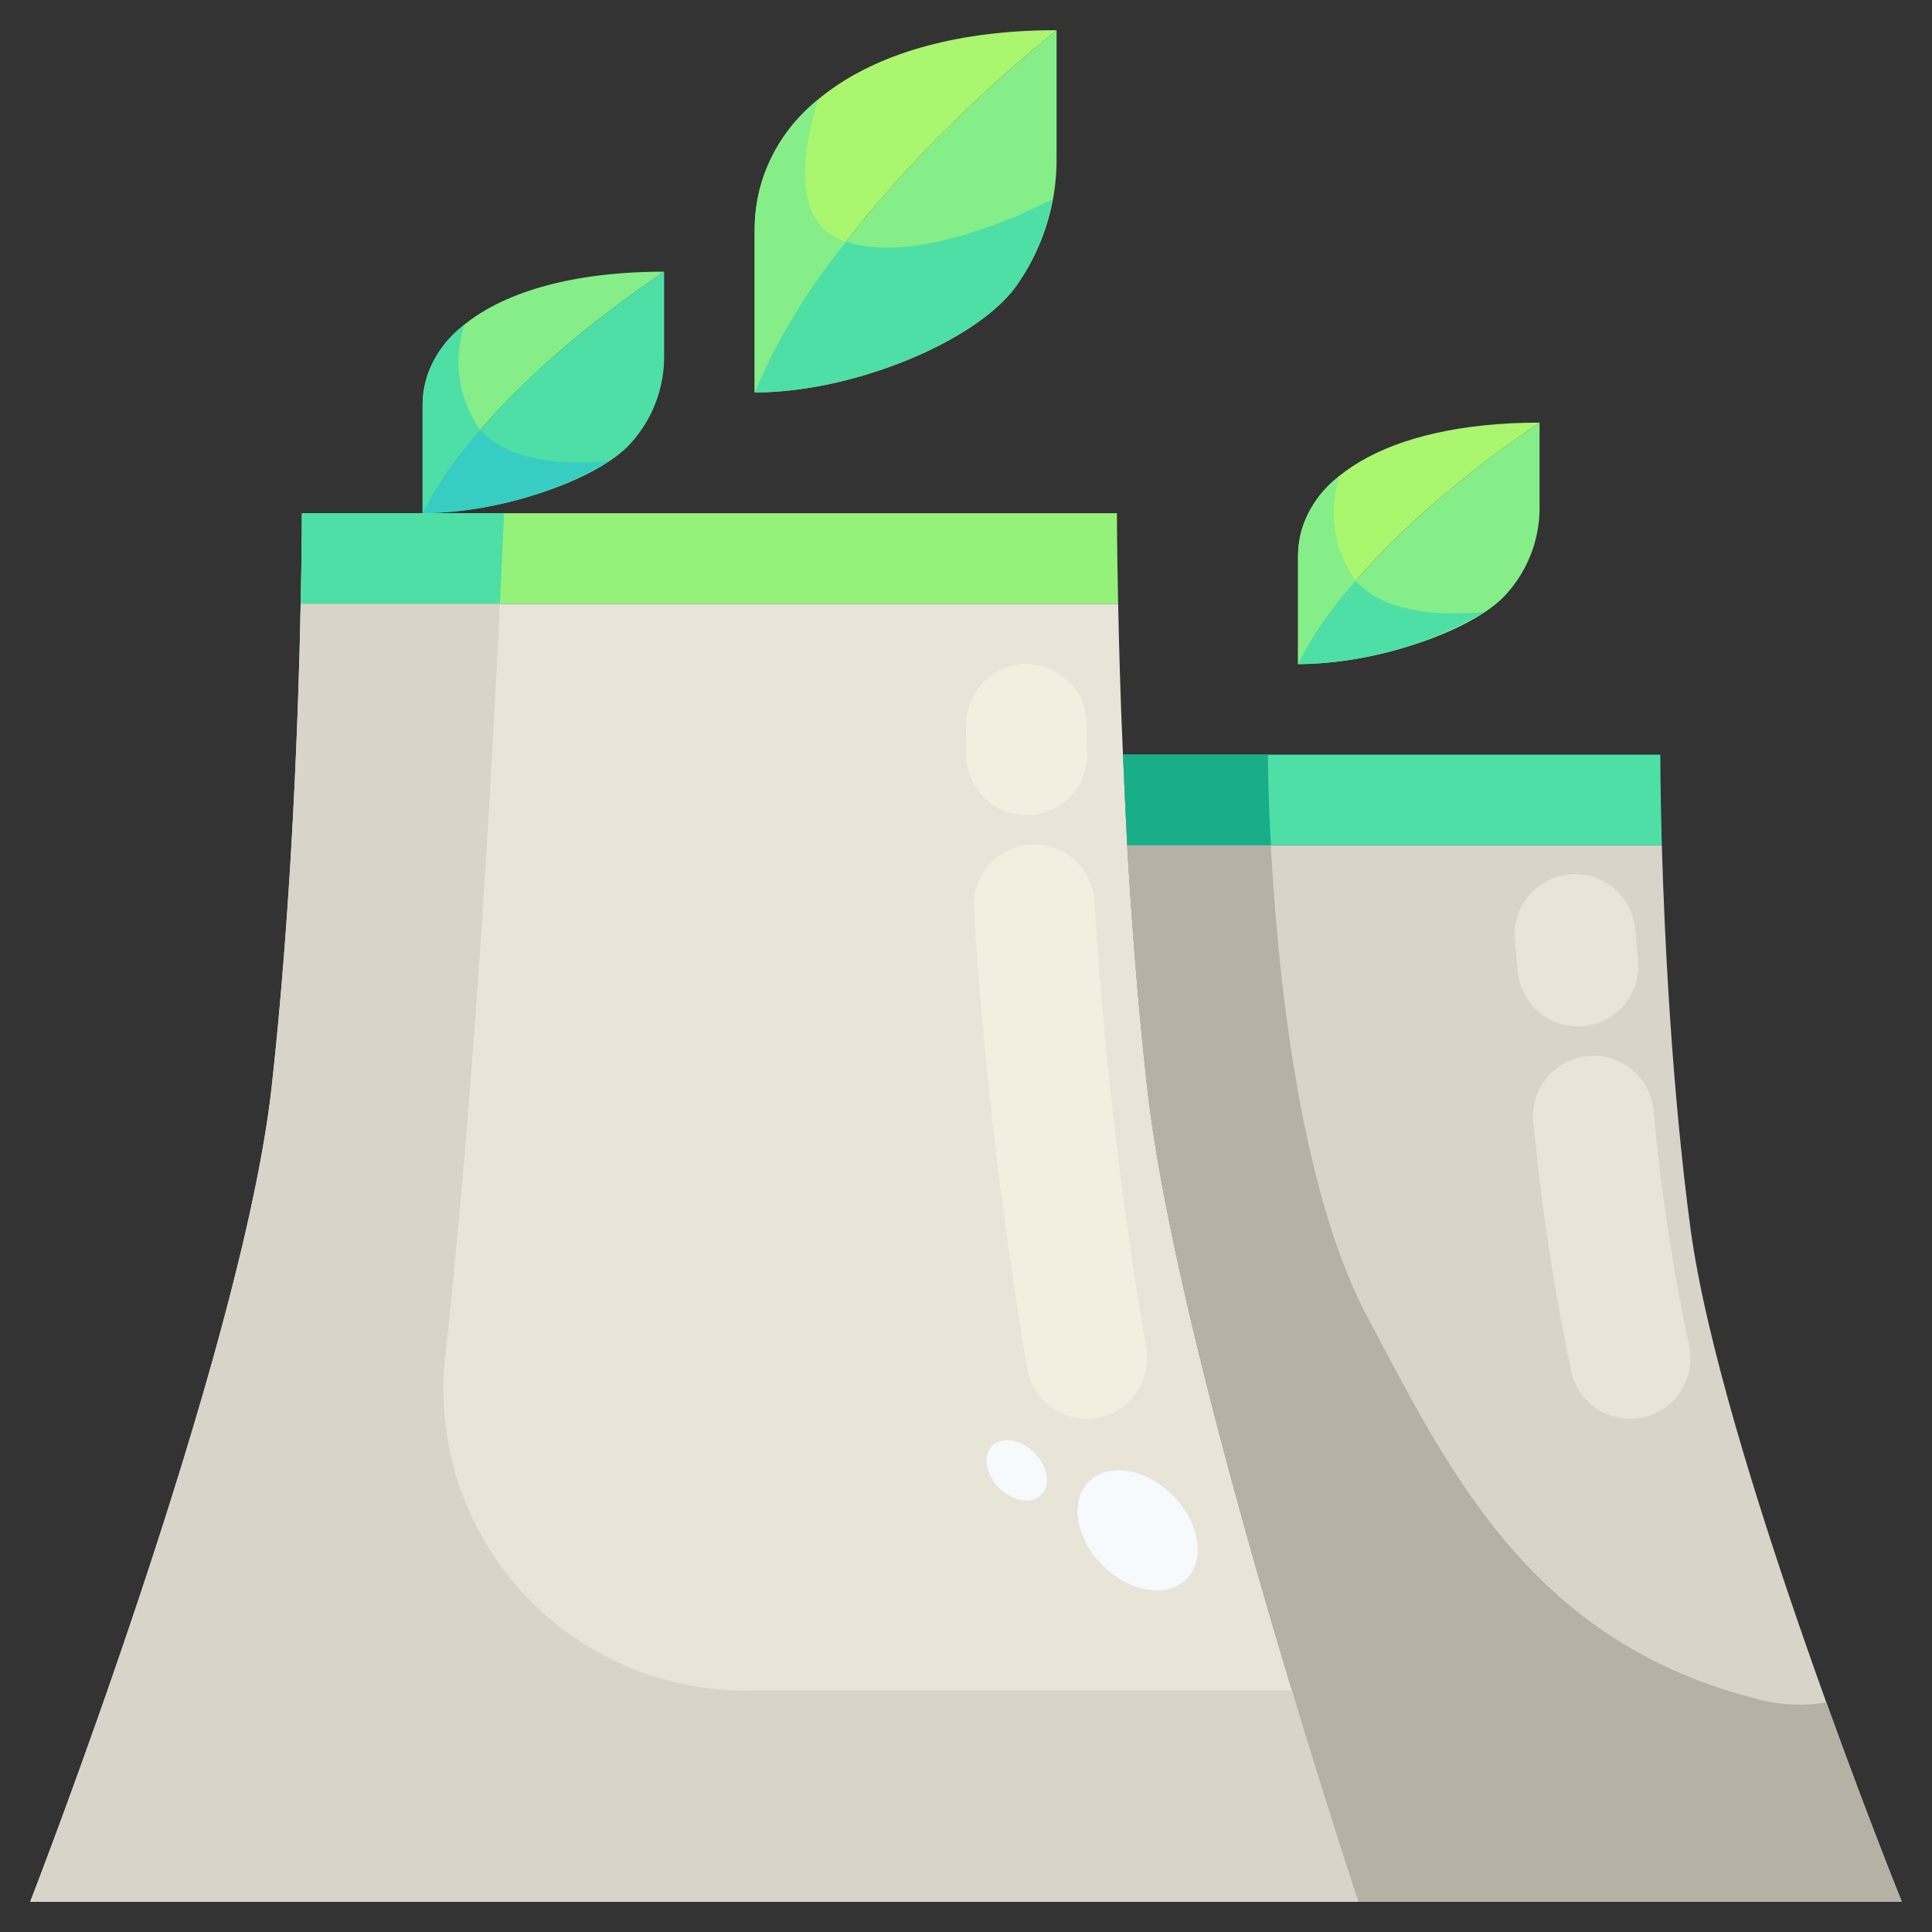 <svg xmlns="http://www.w3.org/2000/svg" viewBox="0 0 64 64"><rect x="0" y="0" width="64" height="64" fill="#333333" stroke="none"/><g data-name="11-nuclear"><path d="M63 63H45s-6-18-7-27c-.3-2.67-.51-5.44-.66-8h17.71c.09 3.08.33 8.05.95 12.7 1 7.43 7 22.3 7 22.3z" style="fill:#d8d4c9"/><path d="M55.05 28H37.34c-.05-1.04-.1-2.05-.14-3H55s0 1.16.05 3z" style="fill:#4edfa6"/><path d="M37.34 28c.15 2.56.36 5.33.66 8 1 9 7 27 7 27H1s7-18 8-27c.66-5.96.89-12.36.96-16h27.08c.03 1.35.07 3.07.16 5 .04.95.09 1.96.14 3z" style="fill:#e8e4d8"/><path d="M37 17s0 1.14.04 3H9.96c.04-1.86.04-3 .04-3h27z" style="fill:#94f27a"/><path d="M22 9v2.8a4.263 4.263 0 0 1-1.12 2.9C19.79 15.9 16.6 17 14 17c0 0 1.5-3.6 8-8z" style="fill:#4edfa6"/><path d="M22 9c-6.5 4.4-8 8-8 8v-3.6c0-2.43 2.82-4.4 8-4.4zM51 14v2.8a4.263 4.263 0 0 1-1.12 2.9C48.79 20.9 45.6 22 43 22c0 0 1.5-3.6 8-8z" style="fill:#85ee89"/><path d="M51 14c-6.5 4.4-8 8-8 8v-3.6c0-2.43 2.82-4.4 8-4.4z" style="fill:#aaf66f"/><path d="M35 1v4.2a7.205 7.205 0 0 1-1.4 4.36C32.24 11.34 28.25 13 25 13c0 0 1.88-5.4 10-12z" style="fill:#85ee89"/><path d="M35 1c-8.12 6.6-10 12-10 12V7.6C25 3.95 28.53 1 35 1z" style="fill:#aaf66f"/><path d="M58.359 56.319c-7.626-1.86-10.342-7.574-13.059-12.687-2.282-4.295-2.986-11.559-3.2-15.632h-4.76c.15 2.56.36 5.33.66 8 1 9 7 27 7 27h18s-1.136-2.815-2.5-6.607a5.283 5.283 0 0 1-2.141-.074z" style="fill:#b5b1a4"/><path d="M42 25h-4.8c.04.95.09 1.96.14 3h4.76c-.1-1.816-.1-3-.1-3z" style="fill:#18ae88"/><path d="M24.69 56a9.99 9.99 0 0 1-9.943-11.064c.881-8 1.462-17.649 1.813-24.936h-6.6c-.07 3.64-.3 10.04-.96 16-1 9-8 27-8 27h44s-.974-2.923-2.2-7z" style="fill:#d8d4c9"/><path d="M16.56 20q.077-1.584.138-3H10s0 1.14-.04 3h6.6z" style="fill:#4edfa6"/><path d="M36 47a2 2 0 0 1-1.959-1.607 144.08 144.08 0 0 1-1.777-15.254 2 2 0 1 1 3.99-.277 139.646 139.646 0 0 0 1.709 14.745 2 2 0 0 1-1.568 2.354A2.058 2.058 0 0 1 36 47zM34.011 27a2 2 0 0 1-2-1.956C32 24.674 32 24.325 32 24a2 2 0 0 1 4 0c0 .3 0 .617.011.956A2 2 0 0 1 34.056 27z" style="fill:#f2eee0"/><path d="M54 47a2 2 0 0 1-1.938-1.515 73.933 73.933 0 0 1-1.262-8.259 2 2 0 1 1 3.974-.452 67.937 67.937 0 0 0 1.163 7.741A2 2 0 0 1 54 47zM52.27 34a2 2 0 0 1-1.99-1.81l-.093-1.006a2 2 0 1 1 3.982-.368l.094.994a2 2 0 0 1-1.8 2.181q-.099.009-.193.009z" style="fill:#e8e4d8"/><path d="M28.03 8.007A20.344 20.344 0 0 0 25 13c3.25 0 7.24-1.66 8.6-3.44a6.927 6.927 0 0 0 1.258-2.949c-1.645.814-4.717 2.079-6.828 1.396z" style="fill:#4edfa6"/><path d="M28 8c-1.76-.586-1.453-2.889-.9-4.7A5.518 5.518 0 0 0 25 7.6V13a20.344 20.344 0 0 1 3.03-4.993z" style="fill:#85ee89"/><path d="M44.912 19.24A11.948 11.948 0 0 0 43 22a12.4 12.4 0 0 0 6.179-1.73c-2.279.206-3.579-.265-4.267-1.03z" style="fill:#4edfa6"/><path d="M44.386 15.76A3.377 3.377 0 0 0 43 18.4V22a11.948 11.948 0 0 1 1.912-2.76 3.855 3.855 0 0 1-.526-3.48z" style="fill:#85ee89"/><path d="M15.912 14.24A11.948 11.948 0 0 0 14 17a12.4 12.4 0 0 0 6.179-1.73c-2.279.206-3.579-.265-4.267-1.03z" style="fill:#37cdc2"/><path d="M15.386 10.76A3.377 3.377 0 0 0 14 13.4V17a11.948 11.948 0 0 1 1.912-2.76 3.855 3.855 0 0 1-.526-3.48z" style="fill:#4edfa6"/><ellipse cx="37.684" cy="50.695" rx="1.642" ry="2.286" transform="rotate(-45.02 37.684 50.694)" style="fill:#f6fafd"/><ellipse cx="33.682" cy="48.708" rx=".825" ry="1.148" transform="rotate(-45.02 33.682 48.708)" style="fill:#f6fafd"/></g></svg>
